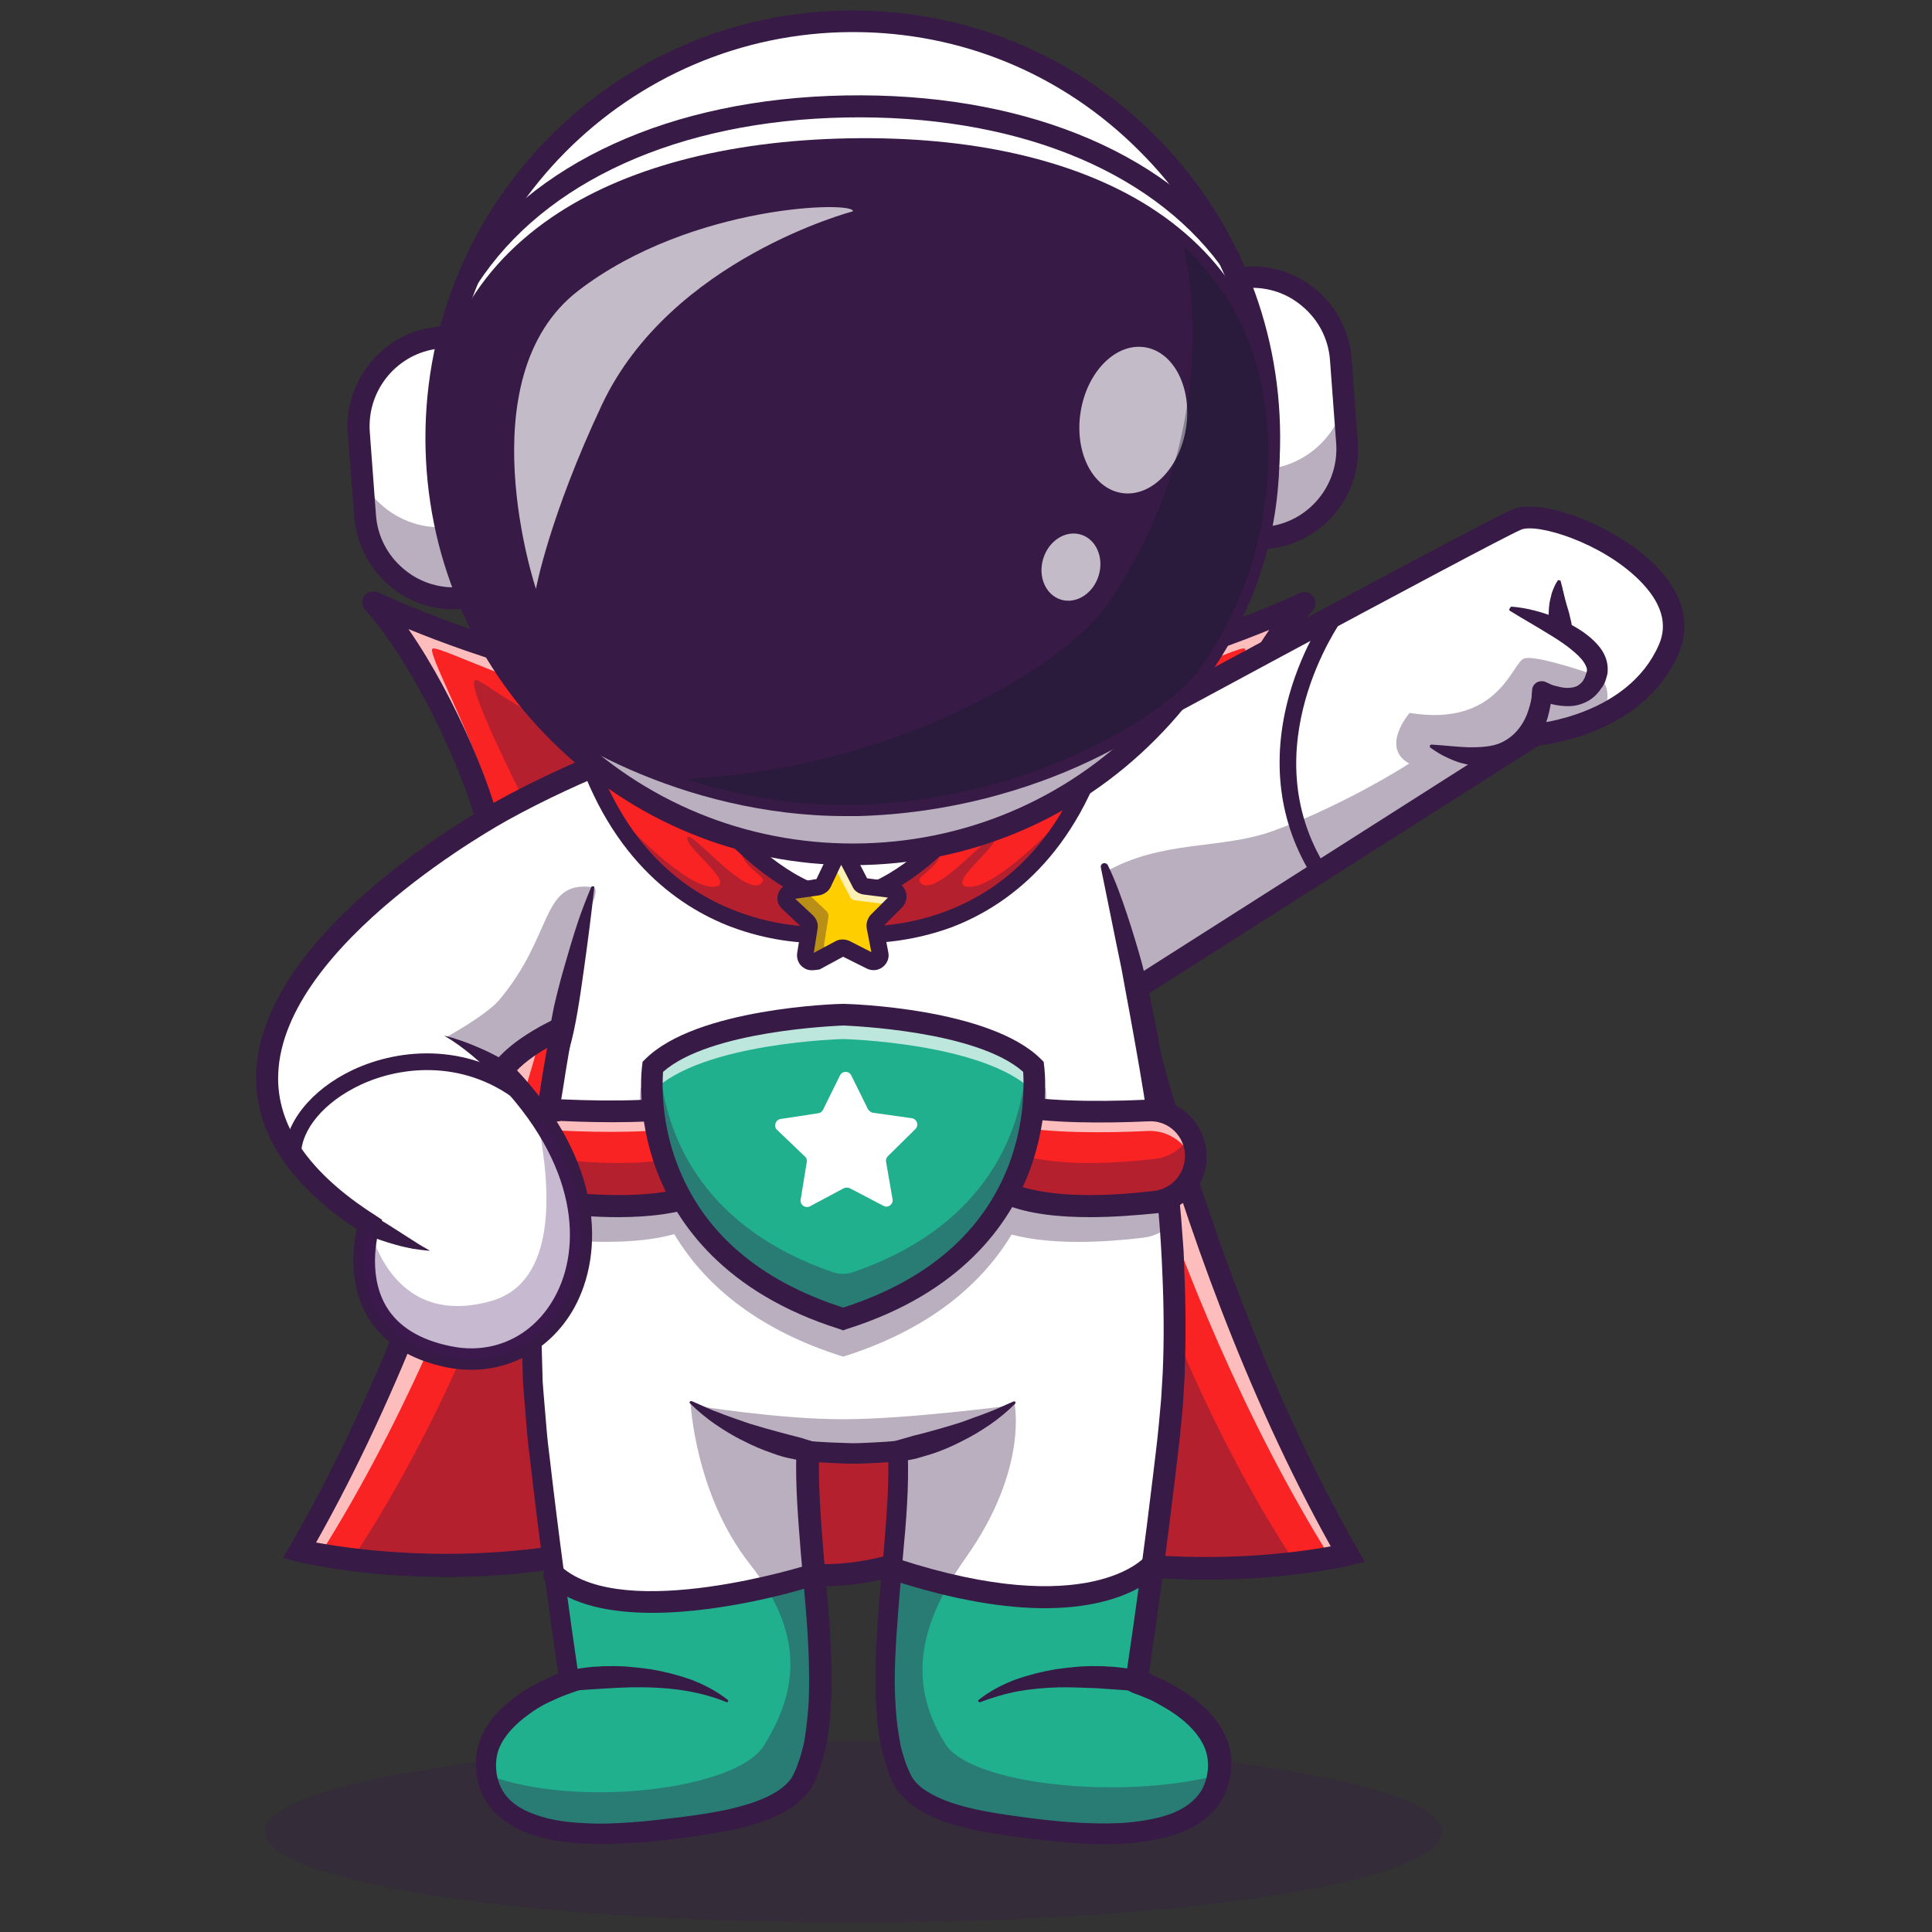 <?xml version="1.0" encoding="utf-8"?>
<!-- Generator: Adobe Illustrator 25.2.0, SVG Export Plug-In . SVG Version: 6.00 Build 0)  -->
<svg version="1.1" id="Layer_1" xmlns="http://www.w3.org/2000/svg" xmlns:xlink="http://www.w3.org/1999/xlink" x="0px" y="0px"
	 viewBox="0 0 500 500" style="enable-background:new 0 0 500 500;" xml:space="preserve">
<rect x="0" y="0" width="500" height="500" fill="#333333" stroke="none"/>
<style type="text/css">
	.st0{opacity:0.3;}
	.st1{fill:#371A45;}
	.st2{fill:#F92323;}
	.st3{opacity:0.7;}
	.st4{fill:#FFFFFF;}
	.st5{opacity:0.35;}
	.st6{fill:#FF2261;}
	.st7{opacity:0.6;}
	.st8{fill:#21B08E;}
	.st9{fill:#421861;}
	.st10{fill:#FFCE00;}
	.st11{fill:#111A28;}
</style>
<g>
	<g>
		<g class="st0">
			<ellipse class="st1" cx="220.9" cy="474.1" rx="152.4" ry="23.5"/>
		</g>
		<g>
			<g>
				<path class="st2" d="M127.3,218.5c-1.5-13.1-16.4-46.7-30.7-62.6c0,0,46.5,22.2,87.4,22.2"/>
			</g>
			<g class="st3">
				<path class="st4" d="M172.4,186.3c-32.2-4.9-59-19.7-60.5-18.4c-1.5,1.3,14.5,30,17.5,47.6l-2.1,3
					c-1.5-13.2-16.4-46.7-30.7-62.6c0.7,0.3,46.8,22.2,87.4,22.2L172.4,186.3z"/>
			</g>
			<g class="st5">
				<path class="st1" d="M162.7,193.3l-25,17.9c-5.7-11.1-15.9-32-15-34.8C123.4,173.5,133.9,187.2,162.7,193.3z"/>
			</g>
			<g>
				<path class="st1" d="M127.3,221.4c-1.4,0-2.6-1.1-2.8-2.5c-1.4-12.2-15.7-45.1-30-61.1c-0.9-1-1-2.5-0.2-3.6
					c0.8-1.1,2.3-1.4,3.5-0.9c0.5,0.2,46.4,21.9,86.2,21.9c1.6,0,2.8,1.3,2.8,2.8c0,1.6-1.3,2.8-2.8,2.8c-29.9,0-62.2-11.4-78.3-18
					c12.5,18,23.2,44.1,24.5,55.3c0.2,1.5-0.9,2.9-2.5,3.1C127.5,221.4,127.4,221.4,127.3,221.4z"/>
			</g>
			<g>
				<path class="st2" d="M306.8,218.5c1.5-13.1,16.4-46.7,30.7-62.6c0,0-46.5,22.2-87.4,22.2"/>
			</g>
			<g class="st3">
				<path class="st4" d="M261.7,186.3c32.2-4.9,59-19.7,60.5-18.4c1.5,1.3-14.5,30-17.5,47.6l2.1,3c1.5-13.2,16.4-46.7,30.7-62.6
					c-0.7,0.3-46.8,22.2-87.4,22.2L261.7,186.3z"/>
			</g>
			<g class="st5">
				<path class="st1" d="M271.4,193.3l25,17.9c5.7-11.1,15.9-32,15-34.8C310.6,173.5,300.1,187.2,271.4,193.3z"/>
			</g>
			<g>
				<path class="st1" d="M306.8,221.4c-0.1,0-0.2,0-0.3,0c-1.5-0.2-2.7-1.6-2.5-3.1c1.3-11.2,12-37.3,24.5-55.3
					c-16.1,6.6-48.4,18-78.3,18c-1.6,0-2.8-1.3-2.8-2.8c0-1.6,1.3-2.8,2.8-2.8c39.7,0,85.7-21.7,86.2-21.9c1.2-0.6,2.7-0.2,3.5,0.9
					c0.8,1.1,0.7,2.6-0.2,3.6c-14.3,16-28.6,48.9-30,61.1C309.4,220.3,308.2,221.4,306.8,221.4z"/>
			</g>
			<g>
				<path class="st6" d="M282.1,204.5c-34-0.1-67.8-8.2-67.8-8.2l-1.4,0c0,0-33.8,7.8-67.9,7.6c0,0-17.4,110.6-67.6,197.4
					c0,0,46.8,11.7,96.7-5.6c0,0,17.6,11.9,38.9,11.9c21.3,0.1,39-11.6,39-11.6c49.9,17.6,96.7,6.3,96.7,6.3
					C299,315.1,282.1,204.5,282.1,204.5z"/>
			</g>
			<g>
				<path class="st2" d="M348.8,402.3c0,0-5,1.2-13.5,2.2c-17.5,2.1-49.6,3.3-83.2-8.5c0,0-17.7,11.7-39,11.7
					c-21.3-0.1-38.9-11.9-38.9-11.9c-33.5,11.6-65.6,10.1-83.1,7.9c-8.6-1.1-13.6-2.3-13.6-2.3c50.2-86.8,67.6-197.4,67.6-197.4
					c34,0.2,67.9-7.6,67.9-7.6l1.4,0c0,0,33.8,8.2,67.8,8.2C282.1,204.5,299,315.1,348.8,402.3z"/>
			</g>
			<g class="st3">
				<path class="st4" d="M348.8,402.3c0,0-1.6,0.4-4.5,0.9c-44.8-72-63-157.8-63-157.8c-33.7-0.1-67.1-7-67.1-7l-1.3,0
					c0,0-33.5,6.6-67.1,6.5c0,0-17.9,85.8-63.1,157.6c-3.4-0.6-5.3-1.1-5.3-1.1c50.2-86.8,67.6-197.4,67.6-197.4
					c34,0.2,67.9-7.6,67.9-7.6l1.4,0c0,0,33.8,8.2,67.8,8.2C282.1,204.5,299,315.1,348.8,402.3z"/>
			</g>
			<g class="st5">
				<path class="st1" d="M335.2,404.5c-17.5,2.1-49.6,3.3-83.2-8.5c0,0-17.7,11.7-39,11.7c-21.3-0.1-38.9-11.9-38.9-11.9
					c-33.5,11.6-65.6,10.1-83.1,7.9c44.9-67.6,60.5-153.2,60.5-153.2c30.8,0.2,61.3-5.9,61.3-5.9h1.2c0,0,30.5,6.4,61.3,6.4
					C275.4,251,290.6,336.6,335.2,404.5z"/>
			</g>
			<g>
				<path class="st1" d="M213.3,410.5c-0.1,0-0.1,0-0.2,0c-19-0.1-34.9-8.9-39.3-11.6c-49.7,16.7-95.1,5.7-97,5.2l-3.6-0.9l1.9-3.2
					c49.3-85.4,67.1-195.3,67.3-196.4l0.4-2.4l2.4,0c33.3,0.1,66.9-7.5,67.2-7.6l0.3-0.1l2,0l0.3,0.1c0.3,0.1,33.9,8.1,67.2,8.1
					l2.4,0l0.4,2.4c0.2,1.1,17.4,111.1,66.3,196.8l1.9,3.3l-3.7,0.9c-1.9,0.5-47.4,11.1-97-5.9C248,401.8,232.1,410.5,213.3,410.5z
					 M174.5,392.6l1.2,0.8c0.2,0.1,17.2,11.4,37.4,11.4c0.1,0,0.1,0,0.2,0c20.1,0,37.1-11.1,37.2-11.2l1.2-0.8l1.3,0.5
					c40.6,14.3,79.5,9.1,91.4,6.9c-44.1-79-61.9-176.6-64.7-193c-31.4-0.4-62.3-7.4-65.8-8.2l-0.7,0c-3.5,0.8-34.4,7.5-65.8,7.6
					c-2.9,16.4-21.2,113.9-65.6,192.6c11.9,2.2,50.8,7.7,91.4-6.3L174.5,392.6z"/>
			</g>
			<g class="st7">
				<path class="st4" d="M433,167.3c-3.1,7-8.2,11.8-13.6,15.1c4-6.3,6.7-13.8,4.9-21.4c-3.2-13.5-25.3-18.9-41-22
					c2.3-1.2,9.5-4.9,10.3-5.2C402.6,129.8,441.8,147.2,433,167.3z"/>
			</g>
			<g>
				<path class="st4" d="M431.9,168.1c-0.2,0.4-0.3,0.8-0.5,1.1c-0.1,0.3-0.3,0.6-0.4,0.9c-0.1,0.2-0.2,0.5-0.4,0.7
					c-0.2,0.4-0.4,0.8-0.6,1.1c-0.2,0.3-0.4,0.6-0.6,0.9c-0.3,0.5-0.7,1-1,1.5c-0.2,0.3-0.4,0.5-0.6,0.8c-0.3,0.4-0.6,0.7-0.9,1
					c-0.3,0.3-0.6,0.6-0.9,1c-0.3,0.3-0.6,0.6-0.9,0.9c-0.7,0.7-1.5,1.4-2.3,2.1c-0.2,0.2-0.5,0.4-0.7,0.6c-0.5,0.4-0.9,0.7-1.4,1
					c-0.2,0.2-0.5,0.3-0.7,0.5c-0.4,0.3-0.9,0.6-1.3,0.8c-0.1,0.1-0.3,0.2-0.4,0.3c-0.9,0.5-1.8,1-2.6,1.5c-0.2,0.1-0.4,0.2-0.6,0.3
					c-0.1,0.1-0.2,0.1-0.3,0.2c0,0,0,0,0,0c-0.1,0-0.1,0.1-0.2,0.1c-1.8,0.9-3.6,1.6-5.2,2.2c-0.2,0.1-0.5,0.2-0.7,0.2
					c-1.3,0.5-2.6,0.8-3.8,1.1c-0.4,0.1-0.8,0.2-1.1,0.3c-0.4,0.1-0.8,0.2-1.1,0.3c-0.3,0.1-0.6,0.1-0.9,0.2
					c-1.5,0.3-2.7,0.5-3.4,0.6c-0.1,0-0.2,0-0.3,0c-0.3,0-0.5,0-0.5,0l-56,35.6l-68.7,43.7l-9.6-65.8c0,0,23.3-12.6,50.1-27.1
					c10.6-5.7,21.7-11.7,32.2-17.3c5.1-2.7,10.1-5.4,14.8-7.9c0.5-0.3,1-0.6,1.5-0.8c5.9-3.1,11.3-6,15.8-8.4
					c0.6-0.3,1.1-0.6,1.6-0.8c3.1-1.6,5.8-3,7.9-4.1c0.3-0.1,0.5-0.3,0.8-0.4c0,0,0,0,0,0c0.4-0.2,0.8-0.4,1.2-0.6
					c0.6-0.3,1.2-0.6,1.7-0.8c0.2-0.1,0.4-0.2,0.5-0.3c0.5-0.3,0.9-0.4,1.2-0.6C401.5,130.6,440.7,148,431.9,168.1z"/>
			</g>
			<g>
				<path class="st4" d="M431.9,168.1c-0.2,0.4-0.3,0.8-0.5,1.1c-0.1,0.3-0.3,0.6-0.4,0.9c-0.1,0.2-0.2,0.5-0.4,0.7
					c-0.2,0.4-0.4,0.8-0.6,1.1c-0.2,0.3-0.4,0.6-0.6,0.9c-0.3,0.5-0.7,1-1,1.5c-0.2,0.3-0.4,0.5-0.6,0.8c-0.3,0.4-0.6,0.7-0.9,1
					c-0.3,0.3-0.6,0.6-0.9,1c-0.3,0.3-0.6,0.6-0.9,0.9c-0.7,0.7-1.5,1.4-2.3,2.1c-0.2,0.2-0.5,0.4-0.7,0.6c-0.5,0.4-0.9,0.7-1.4,1
					c-0.2,0.2-0.5,0.3-0.7,0.5c-0.4,0.3-0.9,0.6-1.3,0.8c-0.1,0.1-0.3,0.2-0.4,0.3c-0.9,0.5-1.8,1-2.6,1.5c-0.2,0.1-0.4,0.2-0.6,0.3
					c-0.1,0.1-0.2,0.1-0.3,0.2c-0.1,0-0.1,0.1-0.2,0.1c-1.8,0.9-3.6,1.6-5.2,2.2c-0.2,0.1-0.5,0.2-0.7,0.2c-1.3,0.5-2.6,0.8-3.8,1.1
					c-0.4,0.1-0.8,0.2-1.1,0.3c-0.4,0.1-0.8,0.2-1.1,0.3c-0.3,0.1-0.6,0.1-0.9,0.2c-1.5,0.3-2.7,0.5-3.4,0.6c-0.1,0-0.2,0-0.3,0
					c-0.3,0-0.5,0-0.5,0l-56,35.6c-4.4-7-6.7-14-7.7-20.7c-3.6-24.8,11.6-45.7,11.6-45.7c5.1-2.7,10.1-5.4,14.8-7.9
					c0.5-0.3,1-0.6,1.5-0.8c5.9-3.1,11.3-6,15.8-8.4c0.6-0.3,1.1-0.6,1.6-0.8c3.1-1.6,5.8-3,7.9-4.1c0.3-0.1,0.5-0.3,0.8-0.4
					c0,0,0,0,0,0c0.4-0.2,0.8-0.4,1.2-0.6c0.6-0.3,1.2-0.6,1.7-0.8c0.2-0.1,0.4-0.2,0.5-0.3c0.5-0.3,0.9-0.4,1.2-0.6
					C401.5,130.6,440.7,148,431.9,168.1z"/>
			</g>
			<g>
				<path class="st1" d="M272.7,272.3c-0.4,0-0.8-0.1-1.2-0.3c-0.9-0.4-1.5-1.2-1.6-2.2l-9.6-65.8c-0.2-1.2,0.4-2.3,1.4-2.9
					c4.9-2.7,120.6-65.3,129.6-69.2c7.5-3.3,26.9,4.2,37,14.3c7.3,7.3,9.4,15.4,6.1,23c-8.6,19.7-31.6,23.2-36.1,23.7l-124.1,78.9
					C273.8,272.1,273.3,272.3,272.7,272.3z M266.2,205.2l8.7,59.5l121-77c0.4-0.2,0.8-0.4,1.3-0.4c0.2,0,24.1-2.1,32.1-20.4
					c2.4-5.4,0.7-11-5-16.7c-9.9-9.9-26.7-14.9-30.7-13.1C385.4,140.7,281,197.2,266.2,205.2z"/>
			</g>
			<g>
				<path class="st1" d="M391.2,157c4,0.3,7.9,1.4,11.7,2.9c1.9,0.8,3.7,1.7,5.5,2.8c1.8,1.1,3.5,2.4,5.1,4.2c0.8,0.9,1.5,1.9,2,3.2
					c0.5,1.3,0.7,2.8,0.5,4.3c-0.1,0.4-0.2,0.7-0.3,1.1c-0.1,0.4-0.2,0.6-0.3,0.9c-0.1,0.3-0.2,0.6-0.4,0.8
					c-0.1,0.3-0.3,0.6-0.5,0.8c-0.7,1.1-1.6,2.1-2.7,2.9c-1.1,0.8-2.4,1.3-3.6,1.6c-1.3,0.3-2.5,0.3-3.7,0.2
					c-1.2-0.1-2.3-0.3-3.4-0.6c-0.5-0.2-1.1-0.3-1.6-0.5c-0.5-0.2-1-0.4-1.6-0.7l3.7-2.2c0,0.6,0,1-0.1,1.5c0,0.5-0.1,0.9-0.1,1.4
					c-0.1,0.9-0.3,1.8-0.5,2.7c-0.4,1.8-1,3.5-1.9,5.2c-0.9,1.7-2,3.3-3.5,4.6c-1.4,1.3-3.2,2.4-5,3.1c-1.8,0.7-3.7,1-5.6,1.1
					c-1.9,0.1-3.6-0.1-5.4-0.5c-0.9-0.2-1.7-0.4-2.5-0.7c-0.8-0.3-1.6-0.6-2.4-1c-1.6-0.7-3-1.6-4.4-2.6c-0.2-0.1-0.2-0.4-0.1-0.6
					c0.1-0.1,0.2-0.2,0.4-0.2l0,0c3.4,0.2,6.5,0.6,9.6,0.7c3,0,6-0.1,8.4-1.2c2.4-1.1,4.3-2.9,5.7-5.3c0.7-1.2,1.2-2.5,1.6-3.9
					c0.2-0.7,0.4-1.4,0.5-2.1c0.1-0.4,0.1-0.7,0.1-1.1c0-0.3,0.1-0.8,0.1-1l0-0.1c0-1.4,1.2-2.5,2.6-2.4c0.4,0,0.8,0.1,1.1,0.3
					c0.3,0.1,0.7,0.3,1.1,0.5c0.4,0.2,0.8,0.3,1.2,0.4c0.8,0.2,1.6,0.4,2.4,0.5c1.6,0.1,3-0.1,3.9-0.9c0.5-0.4,0.9-0.8,1.2-1.5
					c0.1-0.1,0.2-0.3,0.2-0.5c0.1-0.2,0.2-0.3,0.2-0.5c0-0.2,0.2-0.4,0.2-0.5c0-0.1,0-0.2,0.1-0.4c0-0.5,0-0.9-0.3-1.4
					c-0.2-0.5-0.6-1.1-1.1-1.7c-0.5-0.6-1.1-1.2-1.7-1.7c-0.7-0.6-1.3-1.1-2.1-1.7c-1.5-1.1-3-2.1-4.7-3.1c-3.2-2-6.6-3.9-10-6l0,0
					c-0.2-0.1-0.3-0.4-0.1-0.6C390.9,157.1,391.1,157,391.2,157z"/>
			</g>
			<g>
				<path class="st1" d="M403.9,150.4c0.6,2.2,1,4.3,1.6,6.3c0.3,1,0.6,1.9,0.8,2.9c0.2,0.9,0.5,1.8,0.5,2.8l0,0.3
					c0.1,1.4-1,2.6-2.4,2.6c-1,0-1.8-0.5-2.3-1.2c-0.6-1.1-1-2.3-1.2-3.5c-0.2-1.2-0.1-2.4,0-3.6c0.1-1.2,0.4-2.3,0.7-3.5
					c0.4-1.1,0.8-2.2,1.5-3.2c0.1-0.2,0.3-0.2,0.5-0.1C403.8,150.2,403.9,150.3,403.9,150.4L403.9,150.4z"/>
			</g>
			<g>
				<path class="st1" d="M341.5,227.9c-0.7,0-1.4-0.3-1.8-1c-8.8-13.9-10.8-30.2-6-47.2c3.6-12.7,9.8-21.3,10-21.6
					c0.7-0.9,2-1.2,3-0.5c0.9,0.7,1.2,2,0.5,3c-0.2,0.3-23.5,33.1-3.9,64.1c0.6,1,0.3,2.3-0.7,2.9
					C342.2,227.8,341.9,227.9,341.5,227.9z"/>
			</g>
			<g class="st5">
				<path class="st1" d="M414.7,185.2C414.7,185.2,414.7,185.2,414.7,185.2c-0.1,0-0.1,0.1-0.2,0.1c-1.8,0.9-3.6,1.6-5.2,2.2
					c-0.2,0.1-0.5,0.2-0.7,0.2c-1.3,0.5-2.6,0.8-3.8,1.1c-0.4,0.1-0.8,0.2-1.1,0.3c-0.4,0.1-0.8,0.2-1.1,0.3
					c-0.3,0.1-0.6,0.1-0.9,0.2c-1.5,0.3-2.7,0.5-3.4,0.6c-0.1,0-0.2,0-0.3,0c-0.3,0-0.5,0-0.5,0l-56,35.6l-68.7,43.7l-4.2-28.5
					l17.2-15.2c15-8.6,30.1-5.8,43.8-10.8c3-1.1,5.8-2.2,7.9-3.1c15.9-6.9,27.2-14.3,27.2-14.3c-7.6-4.2,0.1-13.1,0.1-13.1
					c23.3,3.8,26.5-13.2,29.7-14.1c3.3-1,18.8,4.5,18.8,4.5C416.8,177.2,416.5,181.2,414.7,185.2z"/>
			</g>
			<g>
				<path class="st4" d="M315.5,458.1c0,0.4-0.1,0.9-0.2,1.3c-2.3,12.9-18.1,17.5-46.6,13.9c-12.9-1.6-30.8-3.5-35.5-13.3
					c-9.4-19.6,0.2-59.2-0.9-84.5v0c0,0-5.2,0.6-11.6,0.6c-6.4,0-11.6-0.6-11.6-0.6c0,0.2,0,0.4,0,0.6c-1,25.4,8.4,64.5-0.9,83.9
					c-4.7,9.8-22.5,11.7-35.5,13.3c-28.5,3.5-44.4-1.1-46.6-14c-0.1-0.4-0.1-0.8-0.2-1.3c-1.6-15.8,21.4-23.1,21.4-23.1
					s-5-33.4-8.3-63.6c-8.2-74.9,21-165.2,21-165.2h121.5c0,0,29.2,90.2,21,165.2c-3.3,30.2-8.3,63.6-8.3,63.6
					S317.1,442.4,315.5,458.1z"/>
			</g>
			<g>
				<path class="st8" d="M143.7,410.2c2,14.4,3.5,24.8,3.5,24.8s-23,7.3-21.4,23.1c0,0.4,0.1,0.8,0.2,1.3
					c2.3,12.9,18.1,17.5,46.6,14c12.9-1.6,30.7-3.5,35.5-13.3c6-12.4,4.3-33,2.5-52.8C178.3,418.8,155,414.1,143.7,410.2z"/>
			</g>
			<g>
				<path class="st8" d="M294.1,435c0,0,1.7-11.5,3.8-27.1c-10.4,3.9-33.8,9.6-67.1-1.9c-1.8,20.2-3.7,41.3,2.4,54
					c4.7,9.8,22.6,11.7,35.5,13.3c28.5,3.5,44.3-1.1,46.6-13.9c0.1-0.4,0.1-0.9,0.2-1.3C317.1,442.4,294.1,435,294.1,435z"/>
			</g>
			<g class="st5">
				<path class="st1" d="M180.1,363.8c0,0,21.5,3.5,38,3.5s43.1-3.5,43.1-3.5s-15.9,12.2-41.3,11.7
					C193.9,374.9,180.1,363.8,180.1,363.8z"/>
			</g>
			<g class="st5">
				<path class="st1" d="M208.1,460c-4.7,9.8-22.5,11.7-35.5,13.3c-28.5,3.5-44.4-1.1-46.6-14c23.4,8.9,64.5,3.8,71.6-7.4
					c9.1-14.5,10.6-29.1-3.6-47.2c-14.2-18.1-15.3-41.8-15.3-41.8c6.8,4.8,20.7,9.9,30.3,13.2C208.1,401.5,217.5,440.6,208.1,460z"
					/>
			</g>
			<g class="st5">
				<path class="st1" d="M315.3,459.4c-2.3,12.9-18.1,17.5-46.6,13.9c-12.9-1.6-30.8-3.5-35.5-13.3c-9.4-19.6,0.2-59.2-0.9-84.5
					c7.9-2.4,22.5-7.2,30.2-12.6c0,0,3.9,17-12.6,40.3c-13.3,18.8-14.3,33.7-5.2,48.2C251.2,461.7,289.6,466,315.3,459.4z"/>
			</g>
			<g>
				<path class="st1" d="M160.8,206.6c-2.1,9.4-4.2,18.8-6.2,28.2c-0.5,2.3-1,4.7-1.5,7.1l-1.5,7.1c-0.9,4.7-1.9,9.4-2.7,14.1
					l-1.3,7.1l-0.6,3.5l-0.6,3.6c-0.7,4.7-1.6,9.5-2.2,14.2c-0.6,4.8-1.3,9.5-1.8,14.3l-0.8,7.1c-0.3,2.4-0.4,4.8-0.6,7.2l-0.5,7.2
					c-0.1,1.2-0.1,2.4-0.1,3.6l-0.1,3.6l-0.2,7.2c-0.1,1.2,0,2.4,0,3.6l0.1,3.6l0.2,7.2c0,1.2,0.1,2.4,0.2,3.6l0.3,3.6l0.6,7.1
					c0.2,2.4,0.5,4.8,0.8,7.2c2.2,19.1,4.8,38.3,7.6,57.3l0.3,2.4l-2.3,0.8c-0.9,0.3-1.9,0.7-2.9,1.1c-1,0.4-1.9,0.9-2.9,1.3
					c-1.9,0.9-3.7,2-5.3,3.2c-3.3,2.4-6.2,5.3-7.6,8.7c-0.7,1.7-0.9,3.5-0.8,5.3c0.1,1.9,0.6,3.7,1.4,5.2c1.6,3.2,4.9,5.4,8.7,6.7
					c3.8,1.4,8,2,12.3,2.2c4.3,0.3,8.6,0.1,12.9-0.2c4.3-0.3,8.7-0.9,13.1-1.4c4.4-0.6,8.7-1.2,12.8-2.2c4.1-1,8.2-2.3,11.5-4.4
					c1.6-1,3-2.3,3.9-3.7c0.1-0.2,0.2-0.4,0.3-0.6c0.1-0.2,0.2-0.4,0.3-0.6l0.6-1.4c0.3-1,0.7-1.9,1-2.9c0.3-1,0.5-2,0.8-3
					c0.2-1,0.4-2.1,0.5-3.1c0.3-2.1,0.5-4.2,0.7-6.4c0.3-4.3,0.2-8.7,0.1-13c-0.3-8.8-1.2-17.5-2-26.4c-0.7-8.9-1.5-17.8-1.2-26.9
					l0.1-3l3,0.3c1.8,0.2,3.7,0.3,5.6,0.4c1.9,0.1,3.8,0.1,5.7,0.2c1.9,0,3.8-0.1,5.7-0.2c1.9-0.1,3.8-0.2,5.6-0.4l3-0.3l0.1,3
					c0.4,9.2-0.4,18.1-1.2,26.9c-0.8,8.9-1.6,17.7-2,26.4c-0.2,4.4-0.2,8.7,0.1,13c0.2,2.1,0.3,4.3,0.7,6.4c0.1,1.1,0.4,2.1,0.5,3.1
					c0.2,1,0.5,2,0.8,3c0.3,1,0.6,1.9,1,2.9l0.6,1.4c0.1,0.2,0.2,0.4,0.3,0.6c0.1,0.2,0.2,0.4,0.3,0.6c0.9,1.4,2.2,2.7,3.9,3.7
					c3.3,2.1,7.3,3.4,11.5,4.4c4.2,1,8.5,1.6,12.8,2.2c4.4,0.6,8.7,1.1,13.1,1.4c4.3,0.3,8.7,0.4,12.9,0.2c4.2-0.3,8.5-0.9,12.3-2.2
					c3.8-1.3,7-3.6,8.7-6.7c0.8-1.6,1.3-3.4,1.4-5.2c0.1-1.8-0.1-3.6-0.8-5.3c-1.4-3.4-4.2-6.3-7.6-8.7c-1.7-1.2-3.5-2.2-5.3-3.2
					c-0.9-0.5-1.9-0.9-2.9-1.3c-0.9-0.4-2-0.8-2.9-1.1L291,437l0.3-2.4c2.6-17.5,5-35.1,7.1-52.7c0.5-4.4,1.1-8.8,1.5-13.2
					c0.2-2.2,0.4-4.4,0.6-6.6l0.4-6.6c0.4-8.8,0.3-17.6-0.1-26.4c-0.7-17.6-2.9-35.2-5.9-52.6c-1.5-8.7-3.1-17.4-4.7-26
					c-1.8-8.6-3.5-17.3-5.3-26l0,0c-0.1-0.5,0.2-1,0.7-1.1c0.4-0.1,0.9,0.1,1.1,0.5c2,4.1,3.5,8.3,4.9,12.5
					c1.4,4.2,2.7,8.5,3.9,12.8c2.2,8.7,4,17.4,5.4,26.3c1.5,8.8,2.6,17.7,3.5,26.6c0.5,4.4,0.9,8.9,1.3,13.4l0.5,6.7
					c0.2,2.2,0.2,4.5,0.3,6.7c0.4,8.9,0.4,17.9,0.1,26.9l-0.4,6.7c-0.1,2.2-0.4,4.5-0.6,6.7c-0.4,4.5-1,8.9-1.5,13.3
					c-2.1,17.7-4.5,35.3-7.1,52.9l-1.9-3.1c1.2,0.4,2.3,0.8,3.4,1.3c1.1,0.5,2.1,0.9,3.2,1.5c2.1,1.1,4.1,2.2,6.1,3.6
					c1.9,1.4,3.8,2.9,5.5,4.8c1.7,1.8,3.1,4,4.1,6.4c1,2.4,1.4,5.1,1.2,7.7c-0.1,2.6-0.8,5.1-2,7.5c-1.2,2.3-3.1,4.4-5.1,5.9
					c-2.1,1.6-4.3,2.7-6.6,3.5c-4.6,1.6-9.2,2.3-13.8,2.6c-4.6,0.3-9.2,0.2-13.7-0.2c-4.5-0.3-9-0.9-13.4-1.4
					c-4.4-0.6-8.9-1.2-13.4-2.3c-4.5-1.1-9-2.4-13.3-5.2c-2.1-1.4-4.1-3.2-5.6-5.5c-0.2-0.3-0.3-0.6-0.5-0.9
					c-0.2-0.3-0.3-0.6-0.4-0.9l-0.7-1.7c-0.4-1.1-0.8-2.3-1.1-3.4c-0.4-1.1-0.6-2.3-0.9-3.4c-0.2-1.1-0.5-2.3-0.6-3.4
					c-0.4-2.3-0.6-4.6-0.7-6.9c-0.3-4.6-0.2-9.1-0.1-13.6c0.3-9,1.2-17.9,2-26.7c0.7-8.8,1.5-17.6,1.1-26.2l3.1,2.7
					c-2.1,0.2-4,0.4-6,0.5c-2,0.1-4,0.2-6,0.2c-2,0-4-0.1-6-0.2c-2-0.1-3.9-0.2-6-0.5l3.1-2.7c-0.3,8.6,0.4,17.4,1.1,26.2
					c0.8,8.8,1.6,17.7,2,26.7c0.2,4.5,0.2,9-0.1,13.6c-0.2,2.3-0.3,4.6-0.7,6.9c-0.1,1.1-0.4,2.3-0.6,3.4c-0.3,1.1-0.5,2.3-0.9,3.4
					c-0.3,1.1-0.7,2.3-1.1,3.4l-0.7,1.7c-0.1,0.3-0.3,0.6-0.4,0.9c-0.2,0.3-0.3,0.6-0.5,0.9c-1.4,2.3-3.5,4.1-5.6,5.5
					c-4.2,2.7-8.8,4.1-13.3,5.2c-4.5,1-9,1.7-13.4,2.3c-4.4,0.6-8.9,1.1-13.4,1.4c-4.5,0.3-9.1,0.4-13.7,0.2
					c-4.6-0.3-9.3-0.9-13.8-2.6c-2.3-0.8-4.5-1.9-6.6-3.5c-2.1-1.5-3.9-3.6-5.1-5.9c-1.2-2.4-1.9-4.9-2-7.5
					c-0.2-2.6,0.2-5.3,1.2-7.7c1-2.4,2.4-4.6,4.1-6.4c1.7-1.8,3.5-3.4,5.5-4.8c1.9-1.4,4-2.6,6.1-3.6c1-0.5,2.1-1,3.2-1.5
					c1.1-0.5,2.1-0.9,3.4-1.3l-1.9,3.1c-2.8-19.1-5.4-38.3-7.6-57.5c-0.3-2.4-0.6-4.8-0.8-7.2l-0.6-7.3l-0.3-3.7
					c-0.1-1.2-0.2-2.4-0.2-3.7l-0.2-7.3l-0.1-3.7c0-1.2-0.1-2.4,0-3.7l0.2-7.3l0.1-3.6c0-1.2,0-2.4,0.1-3.6l0.4-7.3
					c0.2-2.4,0.2-4.9,0.5-7.3l0.7-7.3l0.3-3.6c0.1-1.2,0.2-2.4,0.4-3.6l0.9-7.2c1.2-9.6,2.9-19.2,4.8-28.7c0.4-2.4,1-4.7,1.5-7.1
					c0.5-2.4,1-4.7,1.6-7.1c1.2-4.7,2.3-9.4,3.6-14.1c2.6-9.3,5.5-18.6,9.2-27.6c0.2-0.5,0.7-0.7,1.2-0.5
					C160.7,205.6,160.9,206.1,160.8,206.6L160.8,206.6z"/>
			</g>
			<g class="st5">
				<path class="st1" d="M303.8,316c-1.9,2.3-4.6,3.9-7.8,4.3c-9.9,1.2-23.8,2-34.2-0.8c-7.3,12.1-20.4,24.3-43.6,31.6
					c-23.3-7.3-36.4-19.5-43.7-31.7c-10.4,2.9-24.5,2.1-34.4,0.9c-0.9-0.1-1.8-0.3-2.6-0.6c0.1-7.6,0.5-15.2,1.1-22.7
					c0.9-0.2,1.9-0.4,2.9-0.4c0.2,0,0.4,0,0.6,0c6.9,0.3,16,0.5,24.2,0c-1.4-8.8-0.5-15-0.5-15c13.4-13.4,52.4-14.3,52.4-14.3
					s39,1,52.4,14.3c0,0,0.9,6.2-0.5,15c8.2,0.5,17.2,0.3,23.9,0c0.2,0,0.4,0,0.6,0c3.3,0,6.3,1.3,8.4,3.5
					C303.4,305.4,303.6,310.7,303.8,316z"/>
			</g>
			<g>
				<path class="st2" d="M180.9,309c-10.5,4.2-26.7,3.4-37.8,2c-6.6-0.8-11.3-6.9-10.3-13.5v0c0.9-6,6.2-10.4,12.3-10.1
					c10.4,0.5,25.9,0.7,35.7-1.5"/>
			</g>
			<g class="st3">
				<path class="st4" d="M145.1,292.6c10.4,0.5,25.9,0.7,35.7-1.5l0.1,18.7c0,0,0,0,0,0l-0.1-23.1c-9.8,2.2-25.4,2-35.7,1.5
					c-6.1-0.3-11.4,4.1-12.3,10.1h0c-0.2,1.4-0.2,2.7,0.1,4C134,296.5,139.1,292.4,145.1,292.6z"/>
			</g>
			<g class="st5">
				<path class="st1" d="M180.9,309c-10.5,4.3-26.7,3.4-37.8,2c-6.6-0.8-11.3-6.9-10.3-13.6c0.2-1.4,0.6-2.6,1.2-3.8
					c1.7,3.3,5.1,5.8,9.1,6.3c11.1,1.3,27.3,2.2,37.8-2L180.9,309z"/>
			</g>
			<g>
				<path class="st1" d="M160,315c-6.1,0-12.1-0.5-17.3-1.1c-4-0.5-7.5-2.5-9.9-5.7c-2.4-3.2-3.4-7.1-2.9-11.1
					c1.1-7.5,7.7-12.9,15.2-12.6c15.3,0.7,27.7,0.2,35-1.4c1.5-0.3,5.1-0.3,7.3,6.6c2.2,7,1.9,18.9-5.5,21.9l0,0
					C175.8,314.1,167.9,315,160,315z M144.5,290.2c-4.5,0-8.3,3.3-8.9,7.7c-0.4,2.4,0.3,4.9,1.8,6.8c1.5,2,3.7,3.2,6.1,3.5
					c15.8,1.9,28.8,1.3,36.4-1.8l0,0c2.2-0.9,2.9-4.5,3.1-6.1c0.6-5.4-1-10.4-2-11.6c-10,2.1-25,1.9-35.9,1.4
					C144.8,290.2,144.7,290.2,144.5,290.2z"/>
			</g>
			<g>
				<path class="st2" d="M261.2,309c10.5,4.2,26.7,3.4,37.8,2c6.6-0.8,11.3-6.9,10.3-13.5v0c-0.9-6-6.2-10.4-12.3-10.1
					c-10.4,0.5-25.9,0.7-35.7-1.5"/>
			</g>
			<g class="st3">
				<path class="st4" d="M261.3,291.2c9.8,2.2,25.4,2,35.7,1.5c5.8-0.3,10.9,3.7,12.1,9.2c0.3-1.4,0.4-2.9,0.2-4.4
					c-0.9-6-6.2-10.4-12.3-10.1c-10.4,0.5-25.9,0.7-35.7-1.5l-0.1,23.1c0,0,0,0,0,0L261.3,291.2z"/>
			</g>
			<g class="st5">
				<path class="st1" d="M299,311c-11.1,1.3-27.3,2.2-37.8-2l0-11.1c10.5,4.2,26.7,3.3,37.8,2c4-0.5,7.3-2.9,9.1-6.2
					c0.6,1.2,1.1,2.5,1.3,3.8C310.3,304.1,305.6,310.2,299,311z"/>
			</g>
			<g>
				<path class="st1" d="M282,315c-7.9,0-15.8-0.8-21.9-3.3c-7.5-3-7.7-14.9-5.5-21.9c2.2-7,5.8-6.9,7.3-6.6
					c7.3,1.6,19.7,2.1,35,1.4c7.6-0.4,14.1,5,15.2,12.6c0.6,4-0.4,7.9-2.9,11.1c-2.4,3.2-5.9,5.2-9.9,5.7
					C294.2,314.5,288.1,315,282,315z M261.2,288.7c-1,1.2-2.7,6.2-2,11.6c0.2,1.5,0.8,5.1,3.1,6.1l0,0c7.7,3.1,20.6,3.7,36.4,1.8
					c2.4-0.3,4.6-1.5,6.1-3.5c1.5-2,2.1-4.4,1.8-6.8c-0.7-4.6-4.7-8-9.4-7.7C286.2,290.7,271.2,290.8,261.2,288.7z"/>
			</g>
			<g>
				<path class="st1" d="M270.4,416.2c-10,0-23-1.9-39.6-7.3c-1.5-0.5-2.3-2.1-1.8-3.6c0.5-1.5,2.1-2.3,3.6-1.8
					c49.2,16,63.6-0.4,63.7-0.6c1-1.2,2.8-1.4,4-0.4c1.2,1,1.4,2.7,0.5,3.9C300.1,407,292.5,416.2,270.4,416.2z"/>
			</g>
			<g>
				<path class="st1" d="M168.8,417.4c-10.6,0-20.7-1.9-27.2-7.6c-1.2-1-1.3-2.8-0.3-4c1-1.2,2.8-1.3,4-0.3
					c16.4,14.4,63.6-0.4,64.1-0.6c1.5-0.5,3.1,0.3,3.5,1.8c0.5,1.5-0.3,3.1-1.8,3.5C209.7,410.8,188.5,417.4,168.8,417.4z"/>
			</g>
			<g>
				<path class="st8" d="M218.2,341.4c56-17.6,49.2-65.3,49.2-65.3c-12.6-12.6-49.2-13.5-49.2-13.5s-36.7,0.9-49.2,13.5
					C168.9,276.1,162.2,323.7,218.2,341.4z"/>
			</g>
			<g class="st3">
				<path class="st4" d="M267.6,284.1c-0.1-1.1-0.2-1.7-0.2-1.7c-12.6-12.6-49.2-13.5-49.2-13.5s-36.7,0.9-49.2,13.5
					c0,0-0.1,0.6-0.2,1.7c-0.3-4.9,0.2-8,0.2-8c12.6-12.6,49.2-13.5,49.2-13.5s36.7,0.9,49.2,13.5
					C267.4,276.1,267.8,279.2,267.6,284.1z"/>
			</g>
			<g class="st5">
				<path class="st1" d="M267.4,276.1c-0.5-0.5-1.1-1.1-1.8-1.6c-0.6,13.2-6.5,41.6-45,54.8c-1.6,0.5-3.3,0.5-4.9,0
					c-38.5-13.2-44.4-41.6-45-54.8c-0.6,0.5-1.2,1-1.8,1.6c0,0-6.7,47.7,49.2,65.3C274.1,323.7,267.4,276.1,267.4,276.1z"/>
			</g>
			<g>
				<path class="st4" d="M226.1,288l9.9,1.4c1.3,0.2,1.9,1.8,0.9,2.8l-7.1,7c-0.4,0.4-0.6,0.9-0.5,1.4l1.7,9.8
					c0.2,1.3-1.2,2.3-2.3,1.7l-8.8-4.6c-0.5-0.2-1-0.2-1.5,0l-8.8,4.7c-1.2,0.6-2.6-0.4-2.4-1.7l1.6-9.8c0.1-0.5-0.1-1.1-0.5-1.4
					l-7.2-6.9c-1-0.9-0.4-2.6,0.9-2.8l9.8-1.5c0.5-0.1,1-0.4,1.2-0.9l4.4-8.9c0.6-1.2,2.3-1.2,2.9,0l4.4,8.9
					C225.1,287.6,225.5,288,226.1,288z"/>
			</g>
			<g>
				<path class="st1" d="M218.2,344.3l-0.8-0.3c-30-9.4-42.3-27.5-47.4-40.9c-5.5-14.6-3.9-26.9-3.8-27.4l0.1-0.9l0.7-0.7
					c13.2-13.2,49.6-14.3,51.1-14.3l0.1,0l0.1,0c1.5,0,37.9,1.1,51.1,14.3l0.7,0.7l0.1,0.9c0.1,0.5,1.7,12.8-3.8,27.4
					c-5.1,13.5-17.4,31.5-47.4,40.9L218.2,344.3z M171.6,277.4c-0.2,3-0.6,12.8,3.7,24c6.7,17.5,21.1,30,42.9,37
					c21.8-7,36.2-19.5,42.9-37c4.2-11.1,3.9-21,3.7-24c-12-10.7-44.8-11.9-46.5-12C216.4,265.5,183.7,266.7,171.6,277.4z"/>
			</g>
			<g>
				<path class="st4" d="M116.2,351.1c-29.3-6-20.9-33.6-20.7-34.2l0,0c-1.2-0.8-2.4-1.5-3.5-2.3c0,0,39.7-4.8,47.4-23.2
					c0.3-0.7,0.5-1.3,0.7-2c0,0,0,0,0,0C163.6,324.2,142.8,356.5,116.2,351.1z"/>
			</g>
			<g>
				<path class="st4" d="M130,277c0.1,0.1,0.1,0.1,0.2,0.2c38.2,39,15.7,80-14,73.9c-29.7-6.1-20.7-34.2-20.7-34.2
					c-75.4-48,34.5-107,34.5-107c20.7-11.5,42.1-18.7,42.1-18.7l-13.4,41l-10.7,32.6C133.7,271,130,277,130,277z"/>
			</g>
			<g class="st5">
				<path class="st1" d="M151.2,238.2l-3.2,26.5c-14.4,6.2-18,12.3-18,12.3c0.1,0.1,0.1,0.1,0.2,0.2c-3.9-3.2-9-6.8-14.5-8.9
					c0,0,10-5.5,13.4-9.4c14.4-17,10.7-31.1,24.3-29.3C155.5,229.9,152.7,235.3,151.2,238.2z"/>
			</g>
			<g>
				<path class="st1" d="M122,354.5c-2.1,0-4.2-0.2-6.3-0.6c-9.7-2-16.6-6.4-20.6-13.2c-5-8.6-3.7-18.3-2.8-22.6
					c-17.8-11.8-26.5-25.4-26-40.4c1.4-37.2,59.8-69.1,62.3-70.4c20.7-11.4,42.3-18.8,42.5-18.9c1.5-0.5,3.1,0.3,3.6,1.8
					c0.5,1.5-0.3,3.1-1.8,3.6c-0.2,0.1-21.4,7.3-41.6,18.5C130.8,212.6,73.2,244,72,278c-0.5,13.3,8,25.6,25.1,36.5l1.8,1.2
					l-0.7,2.1c0,0.1-3.5,11.3,1.7,20.2c3.1,5.3,8.8,8.8,16.8,10.4c11.1,2.3,21.4-2.7,26.9-12.8c6.9-12.6,6.3-34.1-15.7-56.5
					l-1.5-1.6l1.1-1.9c0.4-0.6,4-6.2,16.5-12.1c1.4-0.7,3.1-0.1,3.8,1.3c0.7,1.4,0.1,3.1-1.3,3.8c-7.1,3.4-10.9,6.5-12.7,8.4
					c22.4,23.9,22.5,47.3,14.9,61.3C143.1,348.5,133,354.5,122,354.5z"/>
			</g>
			<g>
				<path class="st1" d="M128.5,279c-1-1-2-2-3.1-3c-1.1-1-2.2-2-3.3-2.9c-2.3-1.9-4.6-3.6-7.2-5.1c2.9,0.7,5.7,1.7,8.5,2.9
					c1.4,0.6,2.8,1.2,4.1,1.9c1.4,0.7,2.7,1.4,4.1,2.2L128.5,279z"/>
			</g>
			<g>
				<path class="st1" d="M96.8,314.7c1.2,0.7,2.4,1.5,3.6,2.2l3.6,2.3l3.6,2.3c1.2,0.8,2.5,1.5,3.7,2.2c-1.5-0.1-2.9-0.3-4.4-0.5
					c-1.4-0.3-2.9-0.6-4.3-1c-1.4-0.4-2.8-0.8-4.2-1.3c-1.4-0.5-2.7-1-4.1-1.6L96.8,314.7z"/>
			</g>
			<g class="st0">
				<path class="st9" d="M116.2,351.1c-29.3-6-20.9-33.6-20.7-34.2l0,0c0,0,5.1,27.3,31.6,19.8c17-4.8,15.5-28.7,12.3-45.3
					c0.3-0.7,0.5-1.3,0.7-2c0,0,0,0,0,0C163.6,324.2,142.8,356.5,116.2,351.1z"/>
			</g>
			<g>
				<path class="st2" d="M217.7,232.8v8.9c0,0-39.3,5.6-60.4-33.3c-3-5.5-5.6-11.8-7.6-19.2l21.5,3.4c0,0,8.6,14.3,20.9,25.9
					C199.7,225.6,208.6,231.7,217.7,232.8z"/>
			</g>
			<g class="st5">
				<path class="st1" d="M217.7,232.8v8.9c0,0-39.3,5.6-60.4-33.3c5.3,5.8,20.4,21.5,27.4,21.1c6.4-0.3-7.5-10.2-6.8-12.7
					c0.7-2.5,16.2,17,19.5,11.3c0.9-1.6-6.8-4.1-5.4-9.6C199.7,225.6,208.6,231.7,217.7,232.8z"/>
			</g>
			<g>
				<path class="st1" d="M212.4,244.1c-5.3,0-13.8-0.7-23.1-4.2c-14-5.3-32.7-18.3-41.6-50.1l-0.9-3.2l25.8,4l0.5,0.8
					c0.2,0.4,22.2,36.4,44.9,39.2l1.9,0.2v12.6l-1.8,0.3C217.8,243.8,215.7,244.1,212.4,244.1z M152.7,191.8
					c7,22.4,19.8,37.2,38.1,44.1c11,4.2,20.9,4.1,24.8,3.9v-5.1c-22.2-4.2-42.1-34.5-45.6-40.1L152.7,191.8z"/>
			</g>
			<g>
				<path class="st2" d="M264.2,192.5c0,0-22.4,37.3-46.5,40.2v8.9c0,0,51.2,7.3,68-52.5L264.2,192.5z"/>
			</g>
			<g>
				<path class="st1" d="M223.1,244.1c-3.4,0-5.4-0.3-5.7-0.3l-1.8-0.3v-12.6l1.9-0.2c22.7-2.8,44.7-38.9,44.9-39.2l0.5-0.8l25.8-4
					l-0.9,3.2c-8.9,31.8-27.6,44.8-41.6,50.1C236.9,243.4,228.4,244.1,223.1,244.1z M219.9,239.7c4,0.2,13.9,0.3,25-3.9
					c18.2-6.9,30.9-21.8,37.9-44l-17.2,2.7c-3.5,5.6-23.4,35.9-45.6,40.1V239.7z"/>
			</g>
			<g>
				<path class="st1" d="M153.8,229.7c-0.8,7.2-1.7,14.2-2.7,21.3c-0.5,3.5-1,7.1-1.6,10.6c-0.6,3.5-1.3,7-2.3,10.4l0,0
					c-0.4,1.5-2,2.4-3.5,2c-1.4-0.4-2.2-1.7-2.1-3c0.4-3.6,1.1-7.1,1.8-10.6c0.8-3.5,1.7-7,2.7-10.4c1-3.5,2-6.9,3.1-10.3
					c1.1-3.4,2.4-6.8,3.8-10.1c0.1-0.2,0.3-0.3,0.5-0.2C153.7,229.3,153.8,229.5,153.8,229.7z"/>
			</g>
			<g>
				<path class="st1" d="M75.7,301.1c-1.2,0-2.1-0.9-2.1-2.1c0-8.3,6.9-17,17.7-22.1c12.3-5.8,30.9-7.3,46.5,5.7
					c0.9,0.7,1,2.1,0.3,3c-0.7,0.9-2.1,1-3,0.3c-14-11.7-30.9-10.3-41.9-5.1c-9.3,4.4-15.3,11.5-15.3,18.2
					C77.9,300.2,76.9,301.1,75.7,301.1C75.8,301.1,75.8,301.1,75.7,301.1z"/>
			</g>
			<g class="st5">
				<path class="st1" d="M217.7,232.8v8.9c0,0,39.3,5.6,60.4-33.3c-5.3,5.8-20.4,21.5-27.4,21.1c-6.4-0.3,7.5-10.2,6.8-12.7
					c-0.7-2.5-16.2,17-19.5,11.3c-0.9-1.6,6.8-4.1,5.4-9.6C235.8,225.6,226.9,231.7,217.7,232.8z"/>
			</g>
			<g>
				<path class="st10" d="M213,228.5l3-6.4c0.6-1.3,2.4-1.3,3.1-0.1l3.3,6.3c0.3,0.5,0.8,0.9,1.3,0.9l7.1,0.9c1.4,0.2,2,1.9,1,2.9
					l-5,5.1c-0.4,0.4-0.6,1-0.5,1.5l1.3,7c0.3,1.4-1.2,2.5-2.5,1.9l-6.4-3.2c-0.5-0.3-1.1-0.2-1.6,0l-6.2,3.4
					c-1.3,0.7-2.8-0.4-2.5-1.8l1.1-7c0.1-0.6-0.1-1.1-0.5-1.5l-5.2-4.9c-1-1-0.5-2.7,0.9-3l7-1.1C212.3,229.4,212.7,229,213,228.5z"
					/>
			</g>
			<g class="st3">
				<path class="st4" d="M231.8,233.1l-2,2c-0.2-0.6-0.7-1.1-1.4-1.2l-7.1-0.9c-0.6-0.1-1.1-0.4-1.3-0.9l-3.3-6.3
					c-0.4-0.8-1.3-1.1-2-0.9l1.3-2.8c0.6-1.3,2.4-1.3,3.1-0.1l3.3,6.3c0.3,0.5,0.8,0.8,1.3,0.9l7.1,0.9
					C232.2,230.3,232.8,232.1,231.8,233.1z"/>
			</g>
			<g class="st5">
				<path class="st1" d="M215.3,246.4l-4.4,2.4c-1.3,0.7-2.8-0.4-2.5-1.8l1.1-7c0.1-0.6-0.1-1.1-0.5-1.5l-5.2-4.9
					c-1-1-0.5-2.7,0.9-3l3.5-0.6c0.1,0.3,0.2,0.7,0.5,0.9l5.2,4.9c0.4,0.4,0.6,1,0.5,1.5l-1.1,7
					C213.1,245.7,214.2,246.6,215.3,246.4z"/>
			</g>
			<g>
				<path class="st1" d="M210.1,251.1c-0.8,0-1.5-0.2-2.2-0.7c-1.2-0.8-1.8-2.3-1.6-3.7l1.1-6.8l-5-4.7c-1.1-1-1.5-2.5-1-3.9
					c0.4-1.4,1.6-2.4,3.1-2.7l6.8-1.1l3-6.3c0.6-1.3,1.9-2.2,3.4-2.2c1.5,0,2.8,0.8,3.5,2.1l3.2,6.2l6.9,0.9
					c1.5,0.2,2.7,1.2,3.1,2.6c0.5,1.4,0.1,2.9-0.9,4l-4.9,4.9l1.3,6.8c0.3,1.4-0.3,2.9-1.5,3.8c-1.2,0.9-2.7,1-4,0.4l-6.2-3.1
					l-6.1,3.3C211.3,251,210.7,251.1,210.1,251.1z M205.8,232.6l4.6,4.3c0.9,0.9,1.4,2.1,1.2,3.4l-1,6.3l5.6-3
					c1.1-0.6,2.4-0.6,3.6-0.1l5.7,2.9l-1.2-6.2c-0.2-1.2,0.2-2.5,1-3.4l4.5-4.5l-6.3-0.8c-1.3-0.2-2.4-0.9-2.9-2.1l-2.9-5.6
					l-2.7,5.7v0c0,0,0,0,0,0l0,0c-0.5,1.1-1.6,1.9-2.9,2.2L205.8,232.6z"/>
			</g>
			<g>
				<g>
					<path class="st4" d="M327.4,139.2L327.4,139.2c-1.2,0.1-2.3-0.8-2.4-2l-4.7-63.1c-0.1-1.2,0.8-2.3,2-2.4l0,0
						C335,70.8,346.1,80.3,347,93l1.6,21.5C349.6,127.2,340.1,138.3,327.4,139.2z"/>
					<path class="st1" d="M327.2,139.7c-0.6,0-1.3-0.2-1.8-0.7c-0.5-0.5-0.9-1.1-0.9-1.8l-4.7-63.1c-0.1-0.7,0.2-1.4,0.6-2
						c0.5-0.5,1.1-0.9,1.8-0.9c6.3-0.5,12.4,1.5,17.1,5.6c4.8,4.1,7.7,9.8,8.1,16.1l1.6,21.5c1,12.9-8.8,24.3-21.7,25.2l0,0
						C327.4,139.7,327.3,139.7,327.2,139.7z M324.1,72.2c-0.6,0-1.1,0-1.7,0.1c-0.4,0-0.9,0.2-1.2,0.6c-0.3,0.3-0.4,0.8-0.4,1.2
						l4.7,63.1c0,0.5,0.2,0.9,0.6,1.2c0.3,0.3,0.8,0.4,1.2,0.4l0,0c12.4-0.9,21.7-11.8,20.8-24.2L346.5,93c-0.4-6-3.2-11.5-7.8-15.4
						C334.6,74.1,329.5,72.2,324.1,72.2z"/>
				</g>
				<g class="st5">
					<path class="st1" d="M347.9,104.4l0.8,10.1c0.9,12.7-8.6,23.7-21.3,24.7c-1.2,0.1-2.3-0.8-2.4-2l-1.3-16.8
						c0.4,0.7,1.2,1.2,2.1,1.2l1.5-0.1C337.4,120.7,345.4,113.6,347.9,104.4z"/>
				</g>
				<g>
					<path class="st1" d="M327.2,142c-1.2,0-2.3-0.4-3.3-1.2c-1-0.9-1.6-2.1-1.7-3.4l-4.7-63.1c-0.1-1.3,0.3-2.6,1.2-3.6
						c0.9-1,2.1-1.6,3.4-1.7c6.9-0.5,13.6,1.7,18.8,6.2c5.2,4.5,8.4,10.8,8.9,17.7l1.6,21.5c1.1,14.2-9.6,26.7-23.9,27.7
						C327.5,142,327.3,142,327.2,142z M323.2,74.5l4.6,61.8c10.8-1.1,18.8-10.7,18-21.6l-1.6-21.5c-0.4-5.4-2.9-10.3-7-13.8
						C333.3,76,328.4,74.3,323.2,74.5z"/>
				</g>
				<g>
					<path class="st4" d="M114.1,87.3L114.1,87.3c1.2-0.1,2.3,0.8,2.4,2l4.7,63.1c0.1,1.2-0.8,2.3-2,2.4h0
						c-12.7,0.9-23.7-8.6-24.7-21.3L92.8,112C91.9,99.3,101.4,88.2,114.1,87.3z"/>
					<path class="st1" d="M117.4,155.3c-5.6,0-11-2-15.3-5.7c-4.8-4.1-7.7-9.8-8.1-16.1L92.3,112c-1-12.9,8.8-24.3,21.7-25.2l0,0
						c0.7-0.1,1.4,0.2,2,0.6c0.5,0.5,0.9,1.1,0.9,1.8l4.7,63.1c0.1,1.5-1,2.8-2.5,2.9C118.6,155.3,118,155.3,117.4,155.3z
						 M114.3,87.8c0,0-0.1,0-0.1,0l0,0c-12.4,0.9-21.7,11.8-20.8,24.2l1.6,21.5c0.4,6,3.2,11.5,7.8,15.4s10.4,5.8,16.4,5.4
						c0.9-0.1,1.6-0.9,1.6-1.8l-4.7-63.1c0-0.5-0.2-0.9-0.6-1.2C115.1,87.9,114.7,87.8,114.3,87.8z"/>
				</g>
				<g class="st5">
					<path class="st1" d="M119.9,134.9l1.3,17.5c0.1,1.2-0.8,2.3-2,2.4c-6.7,0.5-12.9-1.9-17.4-6.1c-4.1-3.8-6.8-9.1-7.3-15.1
						l-0.7-9.1c4.2,7.7,12.6,12.6,21.9,11.9l2.3-0.2C118.9,136.1,119.5,135.6,119.9,134.9z"/>
				</g>
				<g>
					<path class="st1" d="M117.4,157.7c-6.2,0-12.1-2.2-16.8-6.3c-5.2-4.5-8.4-10.8-8.9-17.7L90,112.2C89,98,99.7,85.5,113.9,84.5
						c1.3-0.1,2.6,0.3,3.6,1.2c1,0.9,1.6,2.1,1.7,3.4l4.7,63.1c0.2,2.8-1.9,5.2-4.6,5.4C118.7,157.6,118,157.7,117.4,157.7z
						 M113.7,90.2c-10.8,1.1-18.8,10.7-18,21.6l1.6,21.5c0.4,5.4,2.9,10.3,7,13.8c3.9,3.4,8.9,5.1,14.1,4.9L113.7,90.2z"/>
				</g>
				<g>
					<circle class="st4" cx="220.8" cy="113.2" r="107.8"/>
					<path class="st1" d="M220.7,221.6c-28.8,0-55.9-11.2-76.3-31.5c-20.5-20.4-31.9-47.5-32-76.5C112.2,53.9,160.6,5.1,220.4,4.9
						c29-0.1,56.2,11.1,76.7,31.5c20.5,20.4,31.9,47.5,32,76.5c0.1,28.9-11.1,56.2-31.5,76.7c-20.4,20.5-47.5,31.9-76.5,32
						C221,221.6,220.9,221.6,220.7,221.6z M220.8,5.9c-0.1,0-0.3,0-0.4,0c-59.2,0.2-107.1,48.5-106.9,107.7
						c0.1,28.7,11.4,55.6,31.7,75.8c20.2,20.1,47.1,31.2,75.6,31.2c0.1,0,0.3,0,0.4,0c28.7-0.1,55.6-11.4,75.8-31.7
						c20.2-20.3,31.3-47.3,31.2-76c-0.1-28.7-11.4-55.6-31.7-75.8C276.1,17,249.3,5.9,220.8,5.9z"/>
				</g>
				<g class="st5">
					<path class="st1" d="M327.5,97.9c0.7,4.9,1.1,9.9,1.1,14.9c0.2,59.5-47.9,108-107.4,108.2c-59.5,0.2-108-47.9-108.2-107.4
						c0-1.7,0-3.4,0.1-5.1c7.5,52.5,52.6,92.7,107.1,92.5C278,200.8,325,155.1,327.5,97.9z"/>
				</g>
				<g>
					<path class="st1" d="M220.7,223.9c-29.4,0-57.1-11.4-77.9-32.1c-21-20.8-32.6-48.6-32.7-78.1c-0.2-61,49.2-110.8,110.2-111
						c0.1,0,0.3,0,0.4,0c29.4,0,57.1,11.4,77.9,32.1c21,20.8,32.6,48.6,32.7,78.1l0,0c0.1,29.6-11.3,57.4-32.1,78.3
						c-20.8,21-48.6,32.6-78.1,32.7C221,223.9,220.9,223.9,220.7,223.9z M220.8,8.3c-0.1,0-0.3,0-0.4,0
						c-57.9,0.2-104.8,47.5-104.6,105.4c0.1,28,11.1,54.4,31,74.1c19.9,19.8,46.3,30.6,74.3,30.5c28-0.1,54.4-11.1,74.1-31
						c19.8-19.9,30.6-46.3,30.5-74.3l0,0c-0.1-28-11.1-54.4-31-74.1C274.9,19.1,248.7,8.3,220.8,8.3z"/>
				</g>
				<g>
					<path class="st1" d="M328.2,115.6c0.4,21.1-6.1,40.8-17.5,57.2c-8.6,12.3-44.2,34.2-88.8,35.5c-41.3,1.1-79.3-20.2-88.3-32.2
						c-12-16-19.2-35.4-19.6-56.5c-1-55.8,46.5-79.9,105.6-81C278.8,37.6,327.2,59.8,328.2,115.6z"/>
				</g>
				<g>
					<path class="st1" d="M218.7,211.2c-41.5,0-78.1-21.1-87.3-33.3c-12.8-17-19.8-37.2-20.2-58.2c-0.5-27.4,10.1-48.7,31.5-63.4
						c18.7-12.8,45.3-19.9,76.9-20.5c31.7-0.6,58.5,5.5,77.7,17.6c21.9,13.9,33.3,34.8,33.8,62.2l0,0c0.4,21-5.8,41.4-18,58.9
						c-8.4,12.1-43.8,35.4-91,36.7C220.9,211.2,219.8,211.2,218.7,211.2z M223.8,41.5c-1.4,0-2.7,0-4.1,0
						c-31.4,0.6-104.2,9.4-102.9,78.1c0.4,19.8,7,38.8,19.1,54.9c8.6,11.4,45.7,32.2,86,31c44.7-1.2,78.9-23.3,86.6-34.3
						c11.5-16.5,17.4-35.7,17-55.6l0,0c-0.5-25.4-11-44.7-31.2-57.5C276.9,47.2,252.6,41.5,223.8,41.5z"/>
				</g>
				<g class="st3">
					
						<ellipse transform="matrix(0.16 -0.987 0.987 0.16 139.08 380.825)" class="st4" cx="293.3" cy="108.7" rx="19.1" ry="13.8"/>
				</g>
				<g class="st3">
					
						<ellipse transform="matrix(0.295 -0.956 0.956 0.295 55.104 368.276)" class="st4" cx="277" cy="146.8" rx="8.8" ry="7.5"/>
				</g>
				<g class="st5">
					<path class="st11" d="M306.4,63.9c13.3,12.3,21.4,29.3,21.8,51.7c0.4,21.1-6.1,40.8-17.5,57.2c-8.6,12.3-44.3,34.2-88.8,35.5
						c-15.7,0.4-31-2.4-44.3-6.7c54.7-2.7,98.2-29.6,108.8-44.9c14.5-20.8,22.7-45.9,22.2-72.6C308.5,77,307.7,70.3,306.4,63.9z"/>
				</g>
				<g>
					<path class="st1" d="M121.2,74.7c-0.6,0-1.2-0.2-1.7-0.6c-1.2-0.9-1.4-2.6-0.6-3.8c18.4-28.2,54.8-44.8,99.9-45.6
						c44.7-0.8,81.7,13.9,101.5,40.4c0.9,1,0.9,2.6,0,3.6c-1,1.2-2.8,1.4-4,0.4l-0.3-0.2l-0.2-0.3c-18.6-25.1-54-39-96.9-38.2
						c-43.2,0.8-78,16.5-95.3,43.1l-0.1,0.2C122.8,74.3,122,74.7,121.2,74.7z M121,71.7l0.2,0.1L121,71.7z"/>
				</g>
				<g class="st3">
					<path class="st4" d="M138.7,152.4c0,0-18.3-54.7,11-77.2c29.3-22.5,72-23.2,71-20.5c0,0-47.1,12.3-64.9,50
						C142.1,133.8,138.7,152.4,138.7,152.4z"/>
				</g>
			</g>
			<g>
				<path class="st1" d="M208.6,378.1c-1.5-0.1-2.9-0.4-4.3-0.7c-1.4-0.3-2.8-0.7-4.1-1.2c-2.7-0.9-5.3-2-7.8-3.3
					c-1.3-0.6-2.5-1.3-3.7-2c-1.2-0.7-2.4-1.5-3.6-2.3c-2.3-1.6-4.5-3.4-6.5-5.4c-0.2-0.1-0.2-0.4,0-0.5c0.1-0.1,0.3-0.1,0.4-0.1
					l0,0c2.6,1.1,5,2.3,7.6,3.2c1.2,0.5,2.5,0.9,3.8,1.4c1.3,0.4,2.5,0.9,3.8,1.3c2.6,0.8,5.1,1.5,7.7,2.2l1.9,0.5
					c0.6,0.2,1.3,0.3,1.9,0.5c1.3,0.3,2.6,0.7,3.8,1.1l0.1,0c1.4,0.4,2.2,1.9,1.8,3.3C211,377.4,209.9,378.2,208.6,378.1z"/>
			</g>
			<g>
				<path class="st1" d="M231.8,372.9c1.2-0.4,2.5-0.7,3.8-1.1c0.6-0.2,1.3-0.4,1.9-0.5l1.9-0.5c2.6-0.7,5.1-1.4,7.7-2.2
					c1.3-0.4,2.5-0.8,3.8-1.3c1.2-0.5,2.6-0.9,3.8-1.4c2.6-0.9,5-2.1,7.6-3.2l0,0c0.2-0.1,0.4,0,0.5,0.2c0.1,0.1,0,0.3-0.1,0.4
					c-2,2-4.2,3.8-6.5,5.4c-1.2,0.8-2.4,1.6-3.6,2.3c-1.2,0.7-2.5,1.4-3.7,2c-2.5,1.3-5.1,2.4-7.8,3.3c-1.3,0.4-2.7,0.8-4.1,1.2
					c-1.4,0.3-2.8,0.6-4.3,0.7c-1.5,0.1-2.7-1-2.9-2.4c-0.1-1.3,0.7-2.4,1.9-2.8L231.8,372.9z"/>
			</g>
			<g>
				<path class="st1" d="M146.8,432.4c1.9-0.4,3.6-0.7,5.4-0.9c0.9-0.1,1.8-0.2,2.7-0.2c0.9-0.1,1.8-0.1,2.7-0.1
					c3.6-0.1,7.2,0.3,10.8,0.8c3.6,0.6,7.1,1.5,10.5,2.7c3.4,1.3,6.6,3,9.4,5.2c0.2,0.1,0.2,0.4,0.1,0.5c-0.1,0.1-0.3,0.2-0.4,0.1
					l0,0c-3.2-1.3-6.5-2.2-9.8-2.8c-3.3-0.6-6.7-0.9-10.1-1c-3.4-0.1-6.8,0-10.1,0.2c-3.4,0.2-6.8,0.4-10,0.7l-0.1,0
					c-1.5,0.1-2.7-1-2.8-2.5C144.7,433.9,145.6,432.7,146.8,432.4z"/>
			</g>
			<g>
				<path class="st1" d="M293.7,437.6c-3.2-0.2-6.7-0.5-10-0.7c-3.4-0.1-6.8-0.3-10.1-0.2c-3.4,0.1-6.7,0.4-10.1,1
					c-3.3,0.6-6.6,1.6-9.8,2.8l0,0c-0.2,0.1-0.4,0-0.5-0.2c-0.1-0.2,0-0.3,0.1-0.4c2.8-2.2,6-3.9,9.4-5.2c3.4-1.2,6.9-2.1,10.5-2.7
					c3.6-0.5,7.2-0.9,10.8-0.8c0.9,0,1.8,0,2.7,0.1c0.9,0,1.8,0.1,2.7,0.2c1.8,0.2,3.5,0.4,5.4,0.9c1.4,0.3,2.3,1.8,2,3.2
					c-0.3,1.3-1.5,2.1-2.8,2L293.7,437.6z"/>
			</g>
		</g>
	</g>
</g>
</svg>
